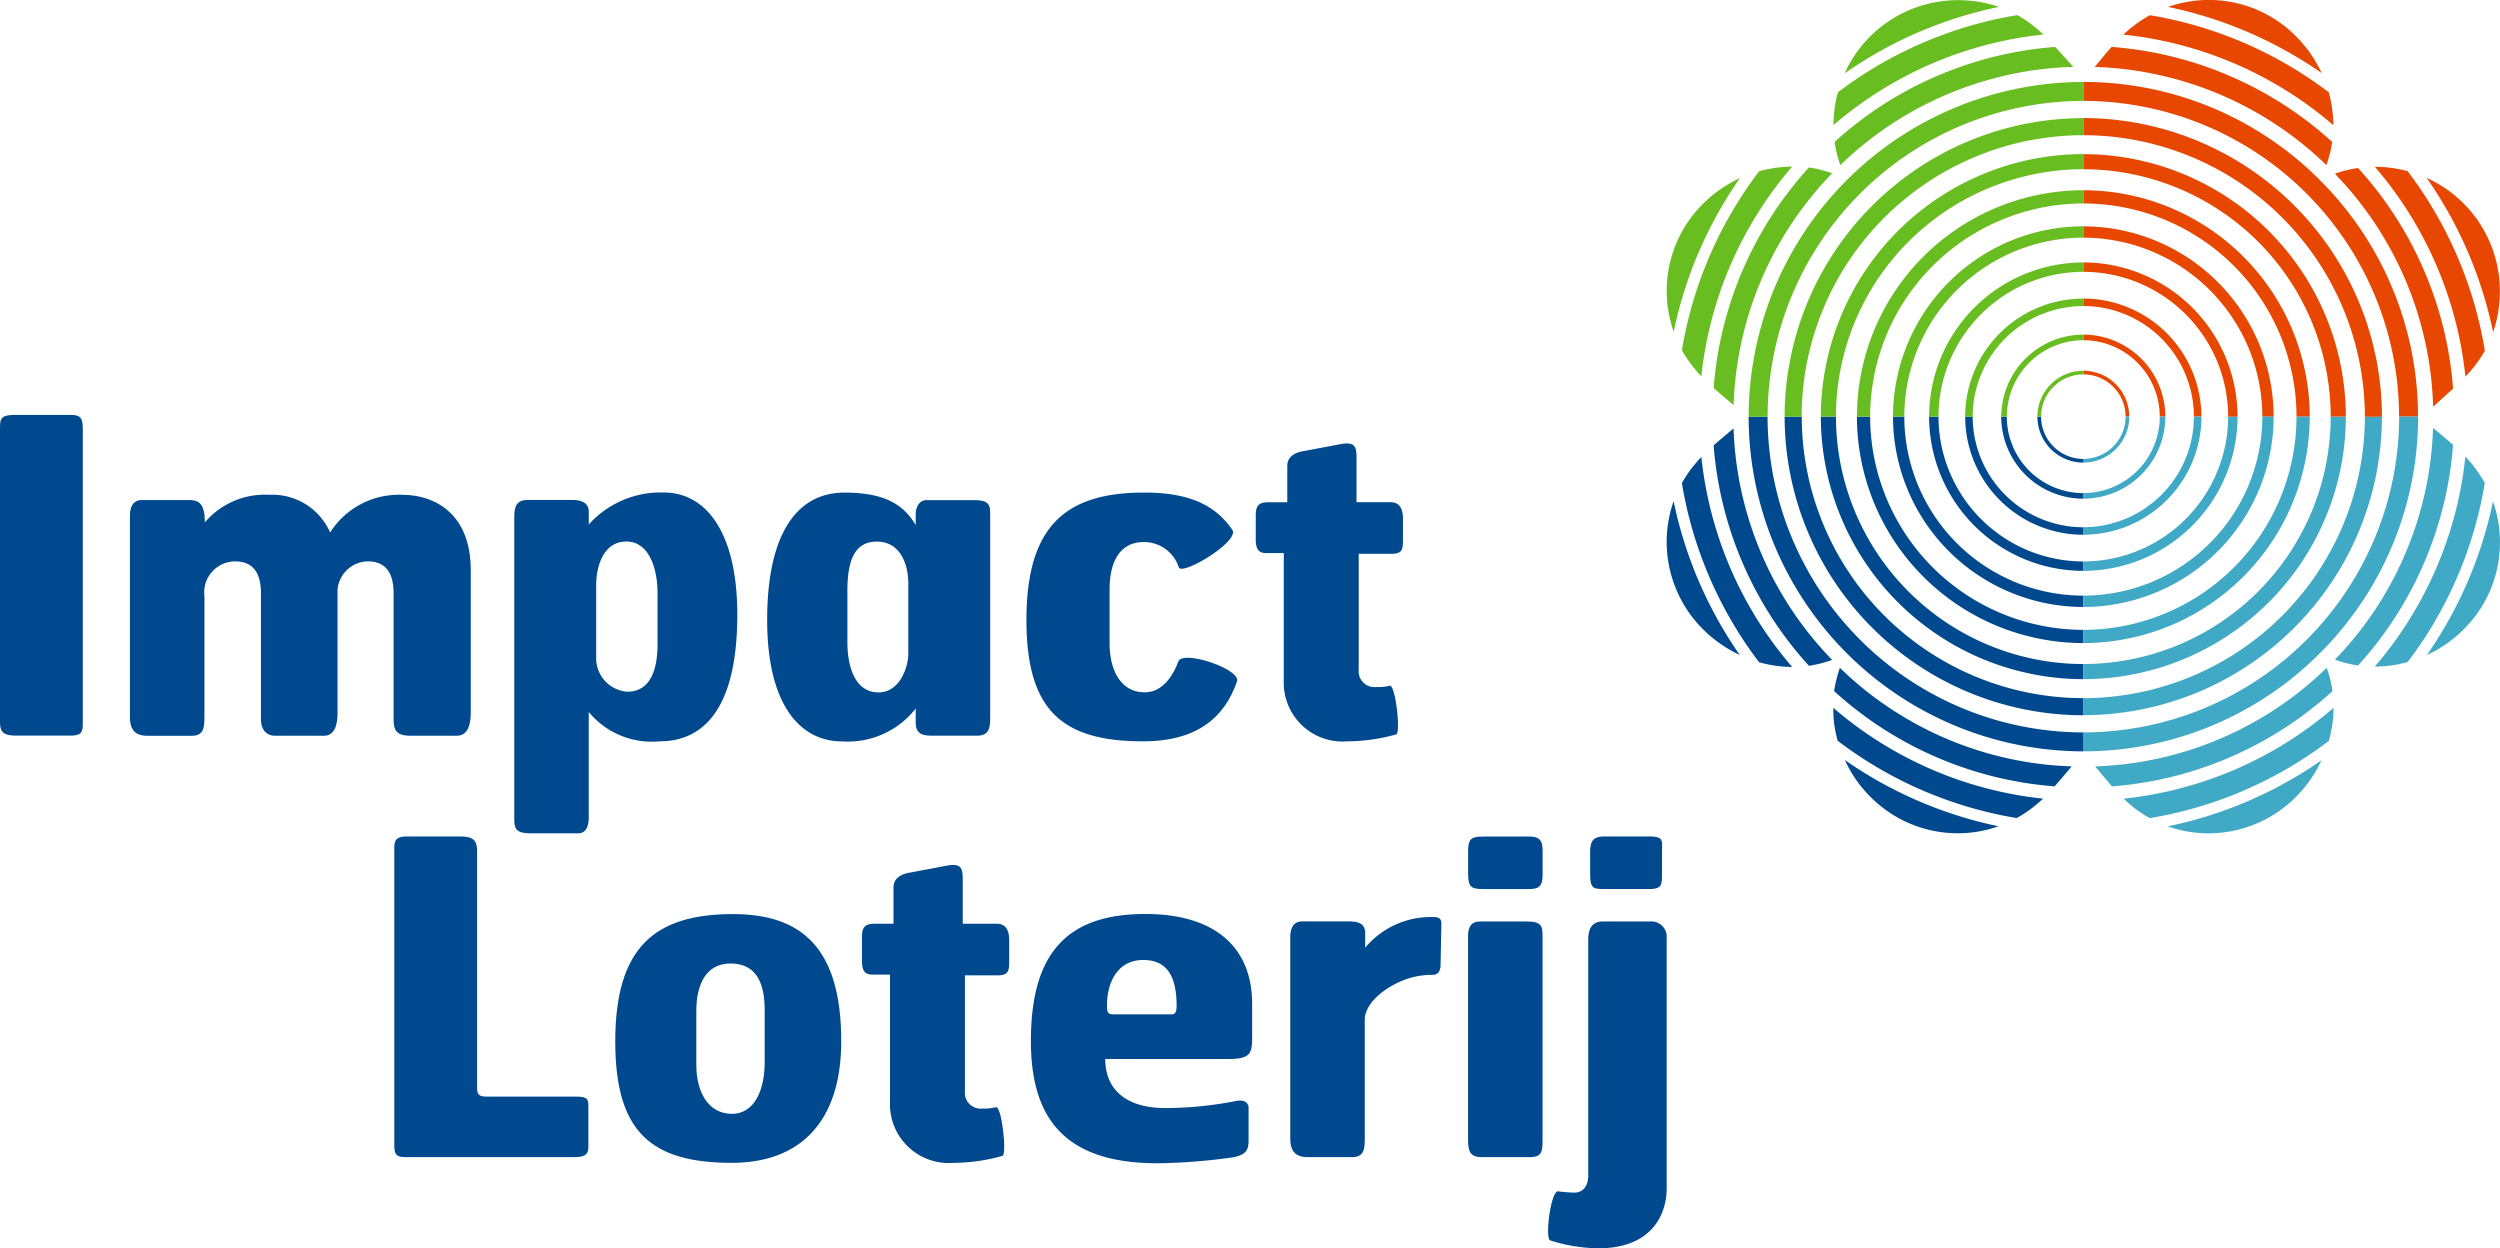<svg id="Group_5" data-name="Group 5" xmlns="http://www.w3.org/2000/svg" width="104" height="51.928" viewBox="0 0 104 51.928">
  <g id="Group_3" data-name="Group 3" transform="translate(0 17.261)">
    <g id="Group_1" data-name="Group 1" transform="translate(0 0)">
      <path id="Path_1" data-name="Path 1" d="M152.916,313.408h-2.224c-.51,0-.693-.109-.693-.565V300.577c0-.419.109-.51.656-.51h2.315c.4,0,.474.164.474.583v12.3C153.445,313.3,153.335,313.408,152.916,313.408Z" transform="translate(-150 -300.067)" fill="#00498e"/>
      <path id="Path_2" data-name="Path 2" d="M210.343,338.8h-1.932c-.6,0-.693-.255-.693-.711v-5.212c0-.674-.2-1.33-1.075-1.33a1.287,1.287,0,0,0-1.257,1.185v5.121c0,.547-.146.948-.565.948H202.8c-.383,0-.6-.255-.6-.711v-5.212c0-.674-.2-1.33-1.075-1.33a1.288,1.288,0,0,0-1.276,1.44v4.957c0,.474,0,.857-.529.857h-1.841c-.565,0-.729-.31-.729-.784v-8.365c0-.364.128-.656.492-.656h1.95c.383,0,.674.091.674.929a3.275,3.275,0,0,1,2.679-1.148,2.622,2.622,0,0,1,2.533,1.567,3.39,3.39,0,0,1,2.989-1.567c1.385,0,2.861.8,2.861,3.135v5.941C210.926,338.395,210.78,338.8,210.343,338.8Z" transform="translate(-191.345 -325.455)" fill="#00498e"/>
      <path id="Path_3" data-name="Path 3" d="M341.182,338.335a3.4,3.4,0,0,1-2.952-1.221v4.374c0,.4-.128.674-.437.674h-1.968c-.638,0-.693-.2-.693-.62V329.131c0-.437,0-.838.565-.838h1.841c.4,0,.693.128.693.492v.529a4.028,4.028,0,0,1,3.117-1.33c1.786,0,3.062,1.695,3.062,5.085C344.408,336.95,343.023,338.335,341.182,338.335Zm-.091-6.16c0-1.094-.383-2.151-1.294-2.151-1,0-1.258,1.112-1.258,1.8v3.025a1.394,1.394,0,0,0,1.294,1.422c.948,0,1.258-.893,1.258-1.968Z" transform="translate(-313.738 -324.757)" fill="#00498e"/>
      <path id="Path_4" data-name="Path 4" d="M434.926,338.1h-1.859c-.383,0-.693-.055-.693-.547v-.583a3.591,3.591,0,0,1-3.08,1.367c-1.658,0-3.1-1.422-3.1-5.048,0-3.645,1.276-5.3,3.208-5.3,1.622,0,2.442.456,2.971,1.349v-.437c0-.31.146-.6.456-.6h1.95c.656,0,.693.2.693.6v8.347C435.473,337.715,435.473,338.1,434.926,338.1Zm-2.861-6.36c0-.638-.255-1.713-1.312-1.713-.929,0-1.221.8-1.221,2.041V334.2c0,1.094.346,2.1,1.294,2.1.911,0,1.239-1.094,1.239-1.6Z" transform="translate(-394.28 -324.757)" fill="#00498e"/>
      <path id="Path_5" data-name="Path 5" d="M524.367,338.335c-3.39,0-4.848-1.312-4.848-5.048,0-3.919,1.64-5.3,4.9-5.3,1.768,0,2.916.456,3.663,1.549.328.474-2.078,1.914-2.224,1.567a1.515,1.515,0,0,0-1.458-1.057c-.984,0-1.422.8-1.422,1.968v2.242c0,1.185.51,2.041,1.458,2.041.729,0,1.166-.656,1.4-1.276.164-.51,2.606.31,2.442.82C527.757,337.351,526.609,338.335,524.367,338.335Z" transform="translate(-476.819 -324.757)" fill="#00498e"/>
      <path id="Path_6" data-name="Path 6" d="M607.717,314.895H606.35v4.83a.657.657,0,0,0,.729.711,1.988,1.988,0,0,0,.565-.055c.237-.037.456,1.932.273,2.023a7.637,7.637,0,0,1-2.041.292,2.448,2.448,0,0,1-2.643-2.533v-5.3h-.747c-.346,0-.419-.237-.419-.583v-.966c0-.419.109-.565.547-.565h.765v-1.513c0-.4.346-.565.711-.62l1.549-.292c.565-.091.62.128.62.583v1.841h1.422c.4,0,.51.328.51.674v.893C608.191,314.694,608.173,314.895,607.717,314.895Z" transform="translate(-549.828 -309.117)" fill="#00498e"/>
    </g>
    <g id="Group_2" data-name="Group 2" transform="translate(16.402 17.535)">
      <path id="Path_7" data-name="Path 7" d="M299.341,465.153h-6.926c-.474,0-.474-.182-.474-.638V452.286c0-.346.109-.474.529-.474h2.187c.529,0,.729.128.729.6v9.878c0,.292.128.346.419.346h3.754c.456,0,.456.164.456.419v1.677C300.015,465.116,299.778,465.153,299.341,465.153Z" transform="translate(-291.941 -451.812)" fill="#00498e"/>
      <path id="Path_8" data-name="Path 8" d="M376.343,490.08c-3.39,0-4.848-1.312-4.848-5.048,0-3.918,1.64-5.3,4.9-5.3,2.88,0,4.5,1.44,4.5,5.285C380.9,488.33,379.222,490.08,376.343,490.08Zm1.367-6.361c0-1-.273-1.932-1.421-1.932-.966,0-1.422.8-1.422,1.968V486c0,1.185.529,2.041,1.476,2.041.984,0,1.367-1.057,1.367-2.132Z" transform="translate(-362.302 -476.502)" fill="#00498e"/>
      <path id="Path_9" data-name="Path 9" d="M465.956,466.64h-1.367v4.83a.657.657,0,0,0,.729.711,1.987,1.987,0,0,0,.565-.055c.237-.036.456,1.932.273,2.023a7.638,7.638,0,0,1-2.041.292,2.448,2.448,0,0,1-2.643-2.533v-5.3h-.747c-.346,0-.419-.237-.419-.583v-.966c0-.419.109-.565.547-.565h.766v-1.513c0-.4.346-.565.711-.62l1.549-.292c.565-.091.62.128.62.583v1.841h1.422c.4,0,.51.328.51.674v.893C466.43,466.439,466.411,466.64,465.956,466.64Z" transform="translate(-440.851 -460.862)" fill="#00498e"/>
      <path id="Path_10" data-name="Path 10" d="M529.313,485.76h-5.139c0,1.294.893,2.041,2.5,2.041a15.42,15.42,0,0,0,2.934-.292c.328-.073.528.055.528.292v1.349c0,.419-.128.583-.6.693a24.137,24.137,0,0,1-3.189.255c-3.937,0-5.267-1.95-5.267-5.085,0-3.627,1.476-5.285,4.757-5.285,3.025,0,4.447,1.495,4.447,3.736v1.422C530.279,485.505,530.224,485.76,529.313,485.76Zm-3.554-4.119c-1.112,0-1.495.984-1.513,1.823,0,.255-.018.437.237.437h2.46c.182,0,.2-.164.2-.419C527.126,482.516,526.871,481.642,525.759,481.642Z" transform="translate(-494.597 -476.502)" fill="#00498e"/>
      <path id="Path_11" data-name="Path 11" d="M620.756,482.873c-.018.219-.109.365-.346.365a3.212,3.212,0,0,0-1.44.328c-.8.383-1.367.984-1.367,1.531v4.866c0,.474,0,.857-.529.857h-1.841c-.565,0-.729-.31-.729-.784V481.67c0-.365.128-.656.492-.656h1.95c.383,0,.674.091.674.474v.62a3.562,3.562,0,0,1,2.807-1.276c.146,0,.364,0,.364.255Z" transform="translate(-577.231 -477.479)" fill="#00498e"/>
      <path id="Path_12" data-name="Path 12" d="M681.077,454h-1.968c-.474,0-.6-.091-.6-.638V452.4c0-.492.146-.583.62-.583h1.95c.547,0,.529.346.529.747v.857C681.605,453.817,681.5,454,681.077,454Zm0,11.154H679.09c-.529,0-.583-.273-.583-.747v-8.457c0-.364.128-.6.492-.6h1.95c.62,0,.656.2.656.6v8.457C681.605,464.879,681.605,465.153,681.077,465.153Z" transform="translate(-633.837 -451.812)" fill="#00498e"/>
      <path id="Path_13" data-name="Path 13" d="M709.42,468.944a6.679,6.679,0,0,1-2.023-.328c-.219-.073.018-2.041.328-2.041a6.337,6.337,0,0,0,.674.055c.383,0,.583-.292.583-.729v-9.787c0-.456.146-.765.62-.765h1.95a.641.641,0,0,1,.693.693v10.407C712.244,467.613,711.552,468.944,709.42,468.944Zm2.1-14.945h-1.859c-.474,0-.6-.018-.6-.638v-.893c0-.492.146-.656.62-.656h1.841c.62,0,.529.2.529.6v1C712.044,453.817,712.044,454,711.516,454Z" transform="translate(-659.313 -451.812)" fill="#00498e"/>
    </g>
  </g>
  <g id="Group_4" data-name="Group 4" transform="translate(69.333)">
    <path id="Path_14" data-name="Path 14" d="M936.3,152.7a5.348,5.348,0,0,0-.51-.57,5.1,5.1,0,0,0-5.252-1.151,17.316,17.316,0,0,1,6.388,2.751A5.3,5.3,0,0,0,936.3,152.7Z" transform="translate(-909.679 -150.69)" fill="#e74701"/>
    <path id="Path_15" data-name="Path 15" d="M923.061,160.081a5.186,5.186,0,0,0-.144-.706,16.849,16.849,0,0,0-7.445-3.208,5.283,5.283,0,0,0-.6.388,5.419,5.419,0,0,0-.491.41l-.009.009a15.914,15.914,0,0,1,8.736,3.769A5.086,5.086,0,0,0,923.061,160.081Z" transform="translate(-895.373 -155.534)" fill="#e74701"/>
    <path id="Path_16" data-name="Path 16" d="M913.829,172.024a4.831,4.831,0,0,0,.1-.493,15.368,15.368,0,0,0-9.177-3.951c-.117.132-.234.269-.354.412l-.35.42a14.507,14.507,0,0,1,9.641,4.083A4.756,4.756,0,0,0,913.829,172.024Z" transform="translate(-886.243 -165.628)" fill="#e74701"/>
    <path id="Path_17" data-name="Path 17" d="M1009.123,218.968a4.906,4.906,0,0,0,.39-.592,16.849,16.849,0,0,0-3.214-7.469,5.223,5.223,0,0,0-.7-.139,5.139,5.139,0,0,0-.662-.043,15.915,15.915,0,0,1,3.767,8.729A5.267,5.267,0,0,0,1009.123,218.968Z" transform="translate(-975.476 -203.787)" fill="#e74701"/>
    <path id="Path_18" data-name="Path 18" d="M995.065,220.7c.144-.13.28-.255.411-.376a15.369,15.369,0,0,0-3.951-9.175,4.716,4.716,0,0,0-.966.238,14.509,14.509,0,0,1,4.087,9.693Z" transform="translate(-962.761 -204.159)" fill="#e74701"/>
    <path id="Path_19" data-name="Path 19" d="M1026.628,220.034c.008-.082.015-.165.02-.249a5.167,5.167,0,0,0-2.955-4.973l-.079-.034a17.318,17.318,0,0,1,2.762,6.416A5.081,5.081,0,0,0,1026.628,220.034Z" transform="translate(-991.995 -207.372)" fill="#e74701"/>
    <path id="Path_20" data-name="Path 20" d="M900,271.385a3.184,3.184,0,0,1,3.18,3.18h.232A3.416,3.416,0,0,0,900,271.153h0v.232Z" transform="translate(-882.667 -257.233)" fill="#e74701"/>
    <path id="Path_21" data-name="Path 21" d="M810.417,391.591a4.794,4.794,0,0,0-.1.494,15.369,15.369,0,0,0,9.173,3.964q.176-.2.356-.412l.353-.419a14.507,14.507,0,0,1-9.642-4.1A4.651,4.651,0,0,0,810.417,391.591Z" transform="translate(-803.351 -363.336)" fill="#00498e"/>
    <path id="Path_22" data-name="Path 22" d="M900,303.87h0v.232h0a3.416,3.416,0,0,0,3.413-3.412h-.232A3.184,3.184,0,0,1,900,303.87Z" transform="translate(-882.667 -283.357)" fill="#40a9c6"/>
    <path id="Path_23" data-name="Path 23" d="M870.7,300.69h-.232a3.417,3.417,0,0,0,3.412,3.412v-.232A3.184,3.184,0,0,1,870.7,300.69Z" transform="translate(-856.55 -283.357)" fill="#00498e"/>
    <path id="Path_24" data-name="Path 24" d="M756.12,315.4c-.087.1-.169.2-.247.3a5.059,5.059,0,0,0-.389.6,16.847,16.847,0,0,0,3.211,7.449,5.259,5.259,0,0,0,.71.149,5.092,5.092,0,0,0,.666.047,15.917,15.917,0,0,1-3.777-8.731C756.234,315.272,756.176,315.333,756.12,315.4Z" transform="translate(-754.85 -296.2)" fill="#00498e"/>
    <path id="Path_25" data-name="Path 25" d="M767.325,305.288c-.143.12-.281.237-.412.352a15.369,15.369,0,0,0,3.964,9.17,4.7,4.7,0,0,0,.494-.1,4.52,4.52,0,0,0,.471-.145,14.508,14.508,0,0,1-4.1-9.633Z" transform="translate(-764.959 -287.113)" fill="#00498e"/>
    <path id="Path_26" data-name="Path 26" d="M750.031,332.285a5.132,5.132,0,0,0,1.445,4.155,5.267,5.267,0,0,0,.534.475,5.362,5.362,0,0,0,1.032.631,17.318,17.318,0,0,1-2.752-6.395A5.036,5.036,0,0,0,750.031,332.285Z" transform="translate(-750 -310.299)" fill="#00498e"/>
    <path id="Path_27" data-name="Path 27" d="M814.731,425.332a5.306,5.306,0,0,0,.5.556,5.113,5.113,0,0,0,4.142,1.43,5.061,5.061,0,0,0,1.13-.26,17.313,17.313,0,0,1-6.391-2.756A5.314,5.314,0,0,0,814.731,425.332Z" transform="translate(-806.698 -392.685)" fill="#00498e"/>
    <path id="Path_28" data-name="Path 28" d="M809.961,406.176a5.234,5.234,0,0,0,.146.707,16.846,16.846,0,0,0,7.446,3.214,5.171,5.171,0,0,0,.6-.388q.2-.153.4-.328c.032-.03.064-.061.1-.091a15.916,15.916,0,0,1-8.728-3.778A5.139,5.139,0,0,0,809.961,406.176Z" transform="translate(-802.992 -376.066)" fill="#00498e"/>
    <path id="Path_29" data-name="Path 29" d="M900,284.3a1.76,1.76,0,0,1,1.758,1.758h.153A1.913,1.913,0,0,0,900,284.148h0v.153Z" transform="translate(-882.667 -268.726)" fill="#e74701"/>
    <path id="Path_30" data-name="Path 30" d="M901.912,300.69h-.153A1.76,1.76,0,0,1,900,302.448h0v.153h0A1.913,1.913,0,0,0,901.912,300.69Z" transform="translate(-882.667 -283.357)" fill="#40a9c6"/>
    <path id="Path_31" data-name="Path 31" d="M883.619,300.69h-.153a1.913,1.913,0,0,0,1.911,1.911v-.153A1.76,1.76,0,0,1,883.619,300.69Z" transform="translate(-868.043 -283.357)" fill="#00498e"/>
    <path id="Path_32" data-name="Path 32" d="M900,312.4h0v.709h0a12.436,12.436,0,0,0,12.422-12.422h-.709A11.726,11.726,0,0,1,900,312.4Z" transform="translate(-882.667 -283.357)" fill="#40a9c6"/>
    <path id="Path_33" data-name="Path 33" d="M900,193.9a11.726,11.726,0,0,1,11.713,11.713h.709A12.436,12.436,0,0,0,900,193.187h0v.709Z" transform="translate(-882.667 -188.276)" fill="#e74701"/>
    <path id="Path_34" data-name="Path 34" d="M900,180.981a13.15,13.15,0,0,1,13.135,13.135h.788a13.88,13.88,0,0,0-4.082-9.84l-.017.008.009-.017A13.88,13.88,0,0,0,900,180.193h0v.788Z" transform="translate(-882.667 -176.784)" fill="#e74701"/>
    <path id="Path_35" data-name="Path 35" d="M806.129,300.69H805.5a10.933,10.933,0,0,0,10.92,10.92v-.629A10.3,10.3,0,0,1,806.129,300.69Z" transform="translate(-799.086 -283.357)" fill="#00498e"/>
    <path id="Path_36" data-name="Path 36" d="M910.921,300.69h-.63A10.3,10.3,0,0,1,900,310.981h0v.629h0A10.933,10.933,0,0,0,910.921,300.69Z" transform="translate(-882.667 -283.357)" fill="#40a9c6"/>
    <path id="Path_37" data-name="Path 37" d="M793.213,300.69H792.5a12.436,12.436,0,0,0,12.422,12.422V312.4A11.726,11.726,0,0,1,793.213,300.69Z" transform="translate(-787.593 -283.357)" fill="#00498e"/>
    <path id="Path_38" data-name="Path 38" d="M914.032,391.592a4.584,4.584,0,0,0-.145-.471,14.507,14.507,0,0,1-9.632,4.1l.351.419c.12.143.237.281.352.412a15.369,15.369,0,0,0,9.17-3.964A4.716,4.716,0,0,0,914.032,391.592Z" transform="translate(-886.43 -363.338)" fill="#40a9c6"/>
    <path id="Path_39" data-name="Path 39" d="M1009.119,315.549a5.385,5.385,0,0,0-.41-.491l-.009-.009a15.915,15.915,0,0,1-3.768,8.736,5.1,5.1,0,0,0,.661-.043,5.193,5.193,0,0,0,.706-.144,16.849,16.849,0,0,0,3.208-7.445A5.251,5.251,0,0,0,1009.119,315.549Z" transform="translate(-975.473 -296.057)" fill="#40a9c6"/>
    <path id="Path_40" data-name="Path 40" d="M995.076,305.076l-.42-.35a14.508,14.508,0,0,1-4.083,9.641,4.758,4.758,0,0,0,.471.144,4.863,4.863,0,0,0,.493.1,15.368,15.368,0,0,0,3.951-9.177C995.357,305.312,995.219,305.2,995.076,305.076Z" transform="translate(-962.774 -286.926)" fill="#40a9c6"/>
    <path id="Path_41" data-name="Path 41" d="M900,258.472a4.608,4.608,0,0,1,4.6,4.6h.312A4.92,4.92,0,0,0,900,258.16h0v.312Z" transform="translate(-882.667 -245.741)" fill="#e74701"/>
    <path id="Path_42" data-name="Path 42" d="M914.714,409.467c.1.088.2.169.3.247a5.081,5.081,0,0,0,.6.389,16.847,16.847,0,0,0,7.449-3.211,5.245,5.245,0,0,0,.149-.71,5.088,5.088,0,0,0,.048-.666,15.915,15.915,0,0,1-8.731,3.778C914.59,409.353,914.651,409.411,914.714,409.467Z" transform="translate(-895.517 -376.07)" fill="#40a9c6"/>
    <path id="Path_43" data-name="Path 43" d="M1026.424,331.223a17.319,17.319,0,0,1-2.751,6.388,5.367,5.367,0,0,0,1.6-1.136,5.1,5.1,0,0,0,1.151-5.253Z" transform="translate(-992.049 -310.361)" fill="#40a9c6"/>
    <path id="Path_44" data-name="Path 44" d="M909.845,310.527l0-.007.007,0a13.88,13.88,0,0,0,4.075-9.833h-.788A13.15,13.15,0,0,1,900,313.825h0v.788h0A13.88,13.88,0,0,0,909.845,310.527Z" transform="translate(-882.667 -283.357)" fill="#40a9c6"/>
    <path id="Path_45" data-name="Path 45" d="M931.6,427.379a5.132,5.132,0,0,0,4.155-1.445,5.384,5.384,0,0,0,1.106-1.566,17.313,17.313,0,0,1-6.395,2.751A5.032,5.032,0,0,0,931.6,427.379Z" transform="translate(-909.616 -392.743)" fill="#40a9c6"/>
    <path id="Path_46" data-name="Path 46" d="M780.3,300.69h-.788a13.939,13.939,0,0,0,13.923,13.923v-.788A13.15,13.15,0,0,1,780.3,300.69Z" transform="translate(-776.102 -283.357)" fill="#00498e"/>
    <path id="Path_47" data-name="Path 47" d="M844.873,300.69h-.391a6.423,6.423,0,0,0,6.416,6.415v-.391A6.032,6.032,0,0,1,844.873,300.69Z" transform="translate(-833.564 -283.357)" fill="#00498e"/>
    <path id="Path_48" data-name="Path 48" d="M900,306.714h0v.391h0a6.423,6.423,0,0,0,6.416-6.415h-.391A6.032,6.032,0,0,1,900,306.714Z" transform="translate(-882.667 -283.357)" fill="#40a9c6"/>
    <path id="Path_49" data-name="Path 49" d="M900,245.556a6.031,6.031,0,0,1,6.025,6.025h.391A6.423,6.423,0,0,0,900,245.165h0v.391Z" transform="translate(-882.667 -234.248)" fill="#e74701"/>
    <path id="Path_50" data-name="Path 50" d="M900,232.642a7.455,7.455,0,0,1,7.447,7.447h.471A7.926,7.926,0,0,0,900,232.171h0v.471Z" transform="translate(-882.667 -222.755)" fill="#e74701"/>
    <path id="Path_51" data-name="Path 51" d="M904.914,300.69H904.6a4.608,4.608,0,0,1-4.6,4.6h0v.312h0A4.919,4.919,0,0,0,904.914,300.69Z" transform="translate(-882.667 -283.357)" fill="#40a9c6"/>
    <path id="Path_52" data-name="Path 52" d="M857.788,300.69h-.312a4.92,4.92,0,0,0,4.914,4.914v-.312A4.608,4.608,0,0,1,857.788,300.69Z" transform="translate(-845.057 -283.357)" fill="#00498e"/>
    <path id="Path_53" data-name="Path 53" d="M819.043,300.69h-.55a9.43,9.43,0,0,0,9.419,9.419v-.55A8.879,8.879,0,0,1,819.043,300.69Z" transform="translate(-810.578 -283.357)" fill="#00498e"/>
    <path id="Path_54" data-name="Path 54" d="M900,219.726a8.879,8.879,0,0,1,8.869,8.869h.55A9.43,9.43,0,0,0,900,219.176h0v.55Z" transform="translate(-882.667 -211.262)" fill="#e74701"/>
    <path id="Path_55" data-name="Path 55" d="M900,309.559h0v.55h0a9.43,9.43,0,0,0,9.419-9.419h-.55A8.879,8.879,0,0,1,900,309.559Z" transform="translate(-882.667 -283.357)" fill="#40a9c6"/>
    <path id="Path_56" data-name="Path 56" d="M831.958,300.69h-.47a7.926,7.926,0,0,0,7.917,7.917v-.471A7.455,7.455,0,0,1,831.958,300.69Z" transform="translate(-822.072 -283.357)" fill="#00498e"/>
    <path id="Path_57" data-name="Path 57" d="M900,206.811A10.3,10.3,0,0,1,910.291,217.1h.63A10.933,10.933,0,0,0,900,206.182h0v.629Z" transform="translate(-882.667 -199.77)" fill="#e74701"/>
    <path id="Path_58" data-name="Path 58" d="M907.918,300.69h-.471A7.455,7.455,0,0,1,900,308.136h0v.471h0A7.926,7.926,0,0,0,907.918,300.69Z" transform="translate(-882.667 -283.357)" fill="#40a9c6"/>
    <path id="Path_59" data-name="Path 59" d="M810.56,172.026a4.9,4.9,0,0,0,.144.472,14.508,14.508,0,0,1,9.693-4.087l-.379-.419c-.13-.144-.255-.28-.376-.411a15.367,15.367,0,0,0-9.175,3.95A4.953,4.953,0,0,0,810.56,172.026Z" transform="translate(-803.479 -165.629)" fill="#68bd21"/>
    <path id="Path_60" data-name="Path 60" d="M870.47,274.567h.232a3.184,3.184,0,0,1,3.18-3.18v-.232A3.417,3.417,0,0,0,870.47,274.567Z" transform="translate(-856.549 -257.234)" fill="#68bd21"/>
    <path id="Path_61" data-name="Path 61" d="M819.351,150.775c-.082-.008-.165-.015-.248-.02a5.172,5.172,0,0,0-4.4,2.016,5.119,5.119,0,0,0-.572.939c-.012.026-.023.053-.034.079a17.314,17.314,0,0,1,6.416-2.762A5.1,5.1,0,0,0,819.351,150.775Z" transform="translate(-806.689 -150.74)" fill="#68bd21"/>
    <path id="Path_62" data-name="Path 62" d="M755.886,218.837q.152.2.328.4c.03.032.061.064.091.1a15.914,15.914,0,0,1,3.778-8.728,5.116,5.116,0,0,0-.664.045,5.21,5.21,0,0,0-.708.146,16.848,16.848,0,0,0-3.214,7.446A5.145,5.145,0,0,0,755.886,218.837Z" transform="translate(-754.863 -203.676)" fill="#68bd21"/>
    <path id="Path_63" data-name="Path 63" d="M767.322,220.534l.419.353a14.508,14.508,0,0,1,4.1-9.642,4.7,4.7,0,0,0-.472-.144,4.794,4.794,0,0,0-.494-.1,15.37,15.37,0,0,0-3.964,9.173Q767.108,220.354,767.322,220.534Z" transform="translate(-764.956 -204.035)" fill="#68bd21"/>
    <path id="Path_64" data-name="Path 64" d="M818.285,156.527a4.912,4.912,0,0,0-.592-.39,16.85,16.85,0,0,0-7.469,3.214,5.257,5.257,0,0,0-.139.7,5.113,5.113,0,0,0-.044.662,15.916,15.916,0,0,1,8.729-3.768A5.257,5.257,0,0,0,818.285,156.527Z" transform="translate(-803.102 -155.508)" fill="#68bd21"/>
    <path id="Path_65" data-name="Path 65" d="M883.618,286.06a1.76,1.76,0,0,1,1.758-1.758v-.153a1.913,1.913,0,0,0-1.911,1.911h.153Z" transform="translate(-868.042 -268.727)" fill="#68bd21"/>
    <path id="Path_66" data-name="Path 66" d="M750.307,221.18a17.312,17.312,0,0,1,2.756-6.392,5.356,5.356,0,0,0-1.586,1.12,5.114,5.114,0,0,0-1.43,4.142A5.048,5.048,0,0,0,750.307,221.18Z" transform="translate(-750.014 -207.381)" fill="#68bd21"/>
    <path id="Path_67" data-name="Path 67" d="M792.5,205.609h.709A11.726,11.726,0,0,1,804.926,193.9v-.709A12.436,12.436,0,0,0,792.5,205.609Z" transform="translate(-787.593 -188.276)" fill="#68bd21"/>
    <path id="Path_68" data-name="Path 68" d="M780.3,194.117a13.15,13.15,0,0,1,13.135-13.135v-.788a13.939,13.939,0,0,0-13.923,13.924h.788Z" transform="translate(-776.101 -176.784)" fill="#68bd21"/>
    <path id="Path_69" data-name="Path 69" d="M806.129,217.1a10.3,10.3,0,0,1,10.291-10.291v-.629A10.933,10.933,0,0,0,805.5,217.1h.629Z" transform="translate(-799.086 -199.77)" fill="#68bd21"/>
    <path id="Path_70" data-name="Path 70" d="M844.482,251.581h.391a6.031,6.031,0,0,1,6.024-6.025v-.391A6.423,6.423,0,0,0,844.482,251.581Z" transform="translate(-833.564 -234.248)" fill="#68bd21"/>
    <path id="Path_71" data-name="Path 71" d="M857.788,263.074a4.608,4.608,0,0,1,4.6-4.6v-.312a4.92,4.92,0,0,0-4.914,4.914h.312Z" transform="translate(-845.057 -245.741)" fill="#68bd21"/>
    <path id="Path_72" data-name="Path 72" d="M831.958,240.088a7.455,7.455,0,0,1,7.447-7.447v-.471a7.926,7.926,0,0,0-7.917,7.917h.47Z" transform="translate(-822.072 -222.755)" fill="#68bd21"/>
    <path id="Path_73" data-name="Path 73" d="M818.493,228.595h.55a8.879,8.879,0,0,1,8.868-8.869v-.55A9.43,9.43,0,0,0,818.493,228.595Z" transform="translate(-810.578 -211.262)" fill="#68bd21"/>
  </g>
</svg>
